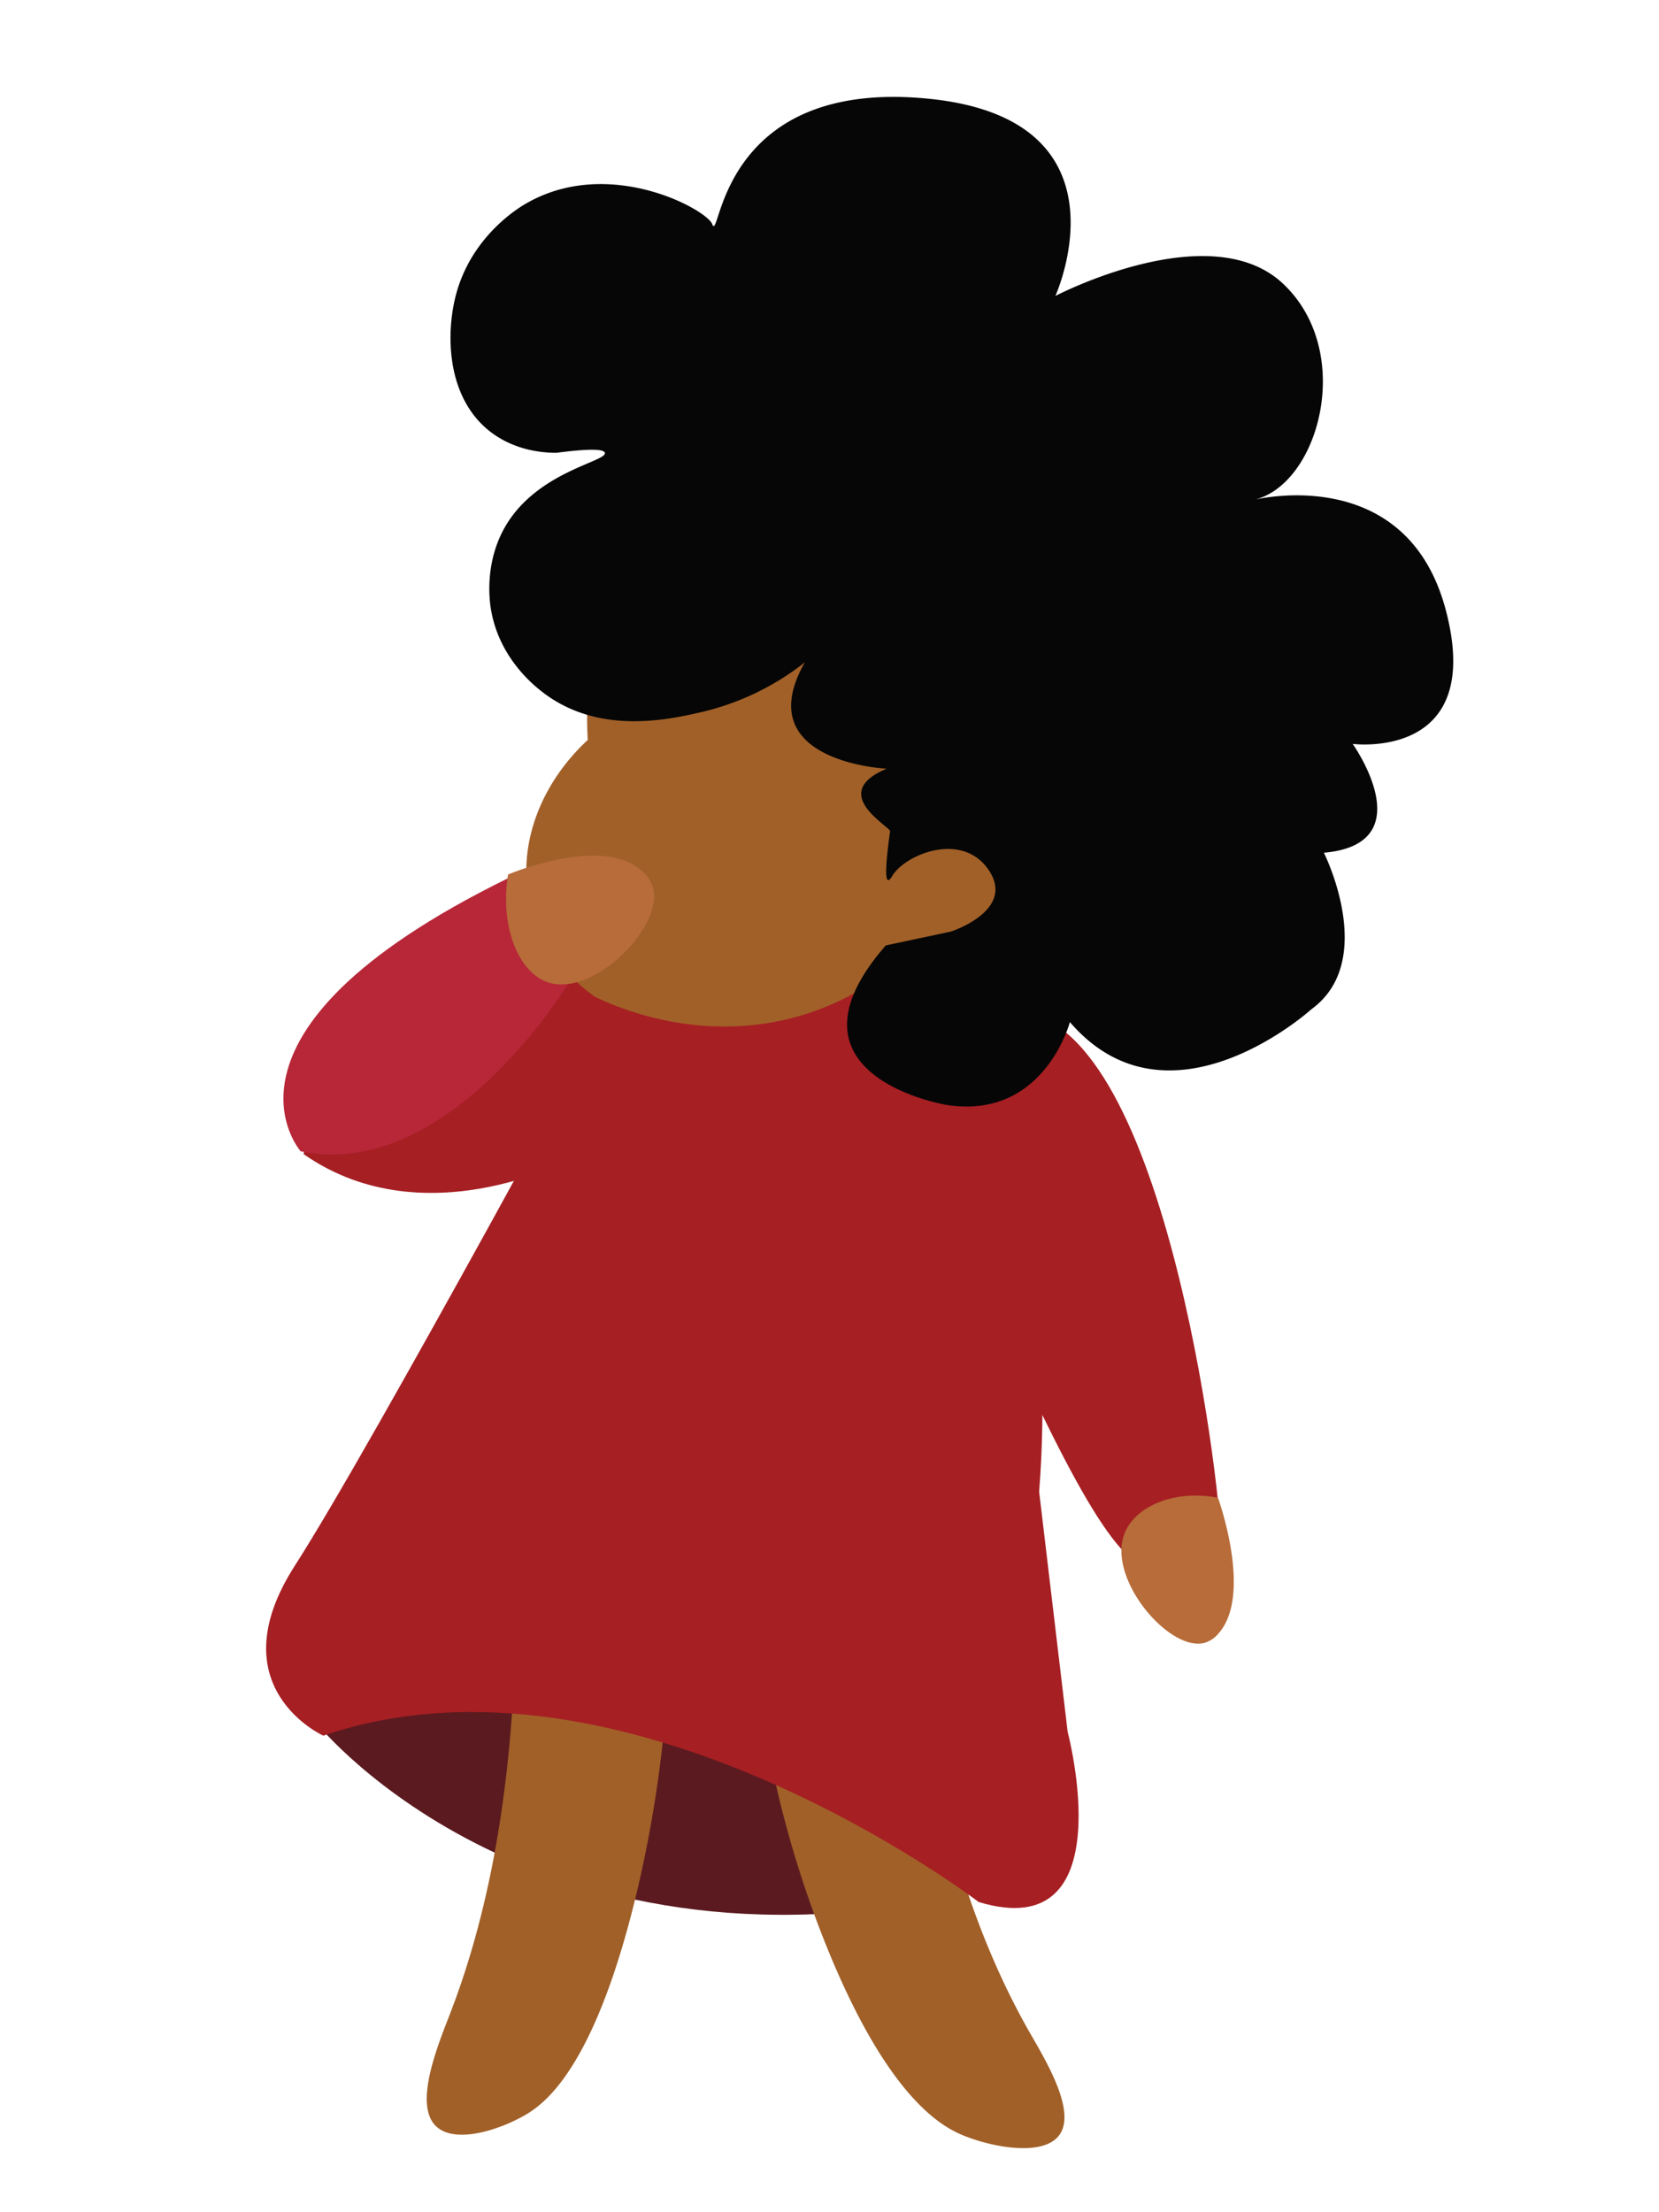 <svg id="Layer_1" data-name="Layer 1" xmlns="http://www.w3.org/2000/svg" viewBox="0 0 480 640"><defs><style>.cls-1{fill:#5b1a1f;}.cls-2{fill:#a16028;}.cls-3{fill:#a61f23;}.cls-4{fill:#b72738;}.cls-5{fill:#060606;}.cls-6{fill:#b76c39;}</style></defs><title>MacyCope2</title><path class="cls-1" d="M92,499s64.29,79.48,195,47.28C287,546.32,229.14,468.86,92,499Z"/><path class="cls-2" d="M266.77,492H220a307.12,307.12,0,0,0,18.71,70c18.3,45.77,34.41,53.6,40.53,56,8.74,3.43,22.32,5.67,27,0,5.63-6.79-3.82-22.12-8.32-30C287,568.87,274,538.78,266.77,492Z"/><path class="cls-2" d="M149.05,477.32l25.84-2.83,18.89-2.07A355.22,355.22,0,0,1,184,548.48c-12.2,50.36-26.7,60.35-32.27,63.53-8,4.55-20.69,8.34-25.85,2.83-6.18-6.6,1.09-23.81,4.47-32.63C138.59,560.81,147.55,527.6,149.05,477.32Z"/><path class="cls-3" d="M180.1,284h80.38s48.43,40.63,40.18,147.56l8.25,69.5s16.48,62-25.76,49.19c0,0-102-78.06-189.6-48.12,0,0-30.91-13.9-8.24-49.18S180.1,284,180.1,284Z"/><path class="cls-3" d="M297,293s-42,15-17,70,41,89,53,91,19-5,20-10S339,301,297,293Z"/><path class="cls-3" d="M88,334c-4.11-2.85,78-66,82-63s28,9,28,9l-30,54S124,359,88,334Z"/><path class="cls-4" d="M151.3,252,165,283.64S130.21,342,87,333.08C87,333.08,55.37,297.48,151.3,252Z"/><path class="cls-2" d="M186.54,167.07s-18.73,5-16.49,47c-14.84,13.79-21.16,33-16,50.1,4,13.31,13.79,21.16,18.15,24.24,6.51,3.11,30.06,13.41,57.93,5.85A78.49,78.49,0,0,0,259,279.36c1.66,1.15,12.35,8.26,25.76,5.12a31,31,0,0,0,15-8.47c6.26-8.15,5.68-19.13-1-26-5.65-5.83-14.85-7.81-23.16-4.94a74.21,74.21,0,0,0,8.84-19.49c2.3-8.05,9-30.84-3.35-46.54-10.16-12.95-27.52-14.76-45.21-16.61A127.63,127.63,0,0,0,186.54,167.07Z"/><path class="cls-5" d="M257.54,240.39c-1.1-1.94-17.61-11.07-1-18,0,0-40.15-1.86-23.67-30.78A76.35,76.35,0,0,1,203,206c-9.24,2.11-28.92,6.62-45-5-2.6-1.88-13.63-10.12-16-25-.34-2.14-2.05-14.09,5-25,9.56-14.8,28.68-17.53,28-20-.23-.83-2.65-1.49-14,0-4.11,0-12-.68-19-6-12.91-9.87-13.1-28.57-10-40,4.52-16.65,17.89-24.77,20-26,24.08-14.1,52.56,1.67,54.1,5.89,0,.11.12.49.38.5,2.07.07,4.82-42.32,61.77-36.87,60.39,5.78,37.1,57.1,37.1,57.1s44.81-23.43,65.9-3.52,10.15,58.54-8.67,62.55c0,0,44.46-11.39,55.79,32.07s-27,38.49-27,38.49,20.58,28.94-8.33,31.49c0,0,15.69,31.21-3.59,45.26,0,0-41.07,37.24-69.9,3.73,0,0-7.49,28.44-35.77,23.95,0,0-50.52-8.32-17.49-46.13l18.81-4s18.71-6,11.08-17.62-24.29-4.71-28,1.49c-.26.44-.82,1.34-1.24,1.23C255.82,254.32,256.67,246.63,257.54,240.39Z"/><path class="cls-6" d="M352.4,433.31C339.49,430.8,328,436,325.2,444.07c-4.6,13.15,13.33,33.94,23.34,31.2a8.33,8.33,0,0,0,4-2.7C362.25,461.73,353.07,435.2,352.4,433.31Z"/><path class="cls-6" d="M147,253c-2.4,14.79,2.85,27.83,11,31,13.18,5.13,33.82-15.58,31-27a9.83,9.83,0,0,0-2.74-4.54C175.34,241.46,148.88,252.21,147,253Z"/></svg>